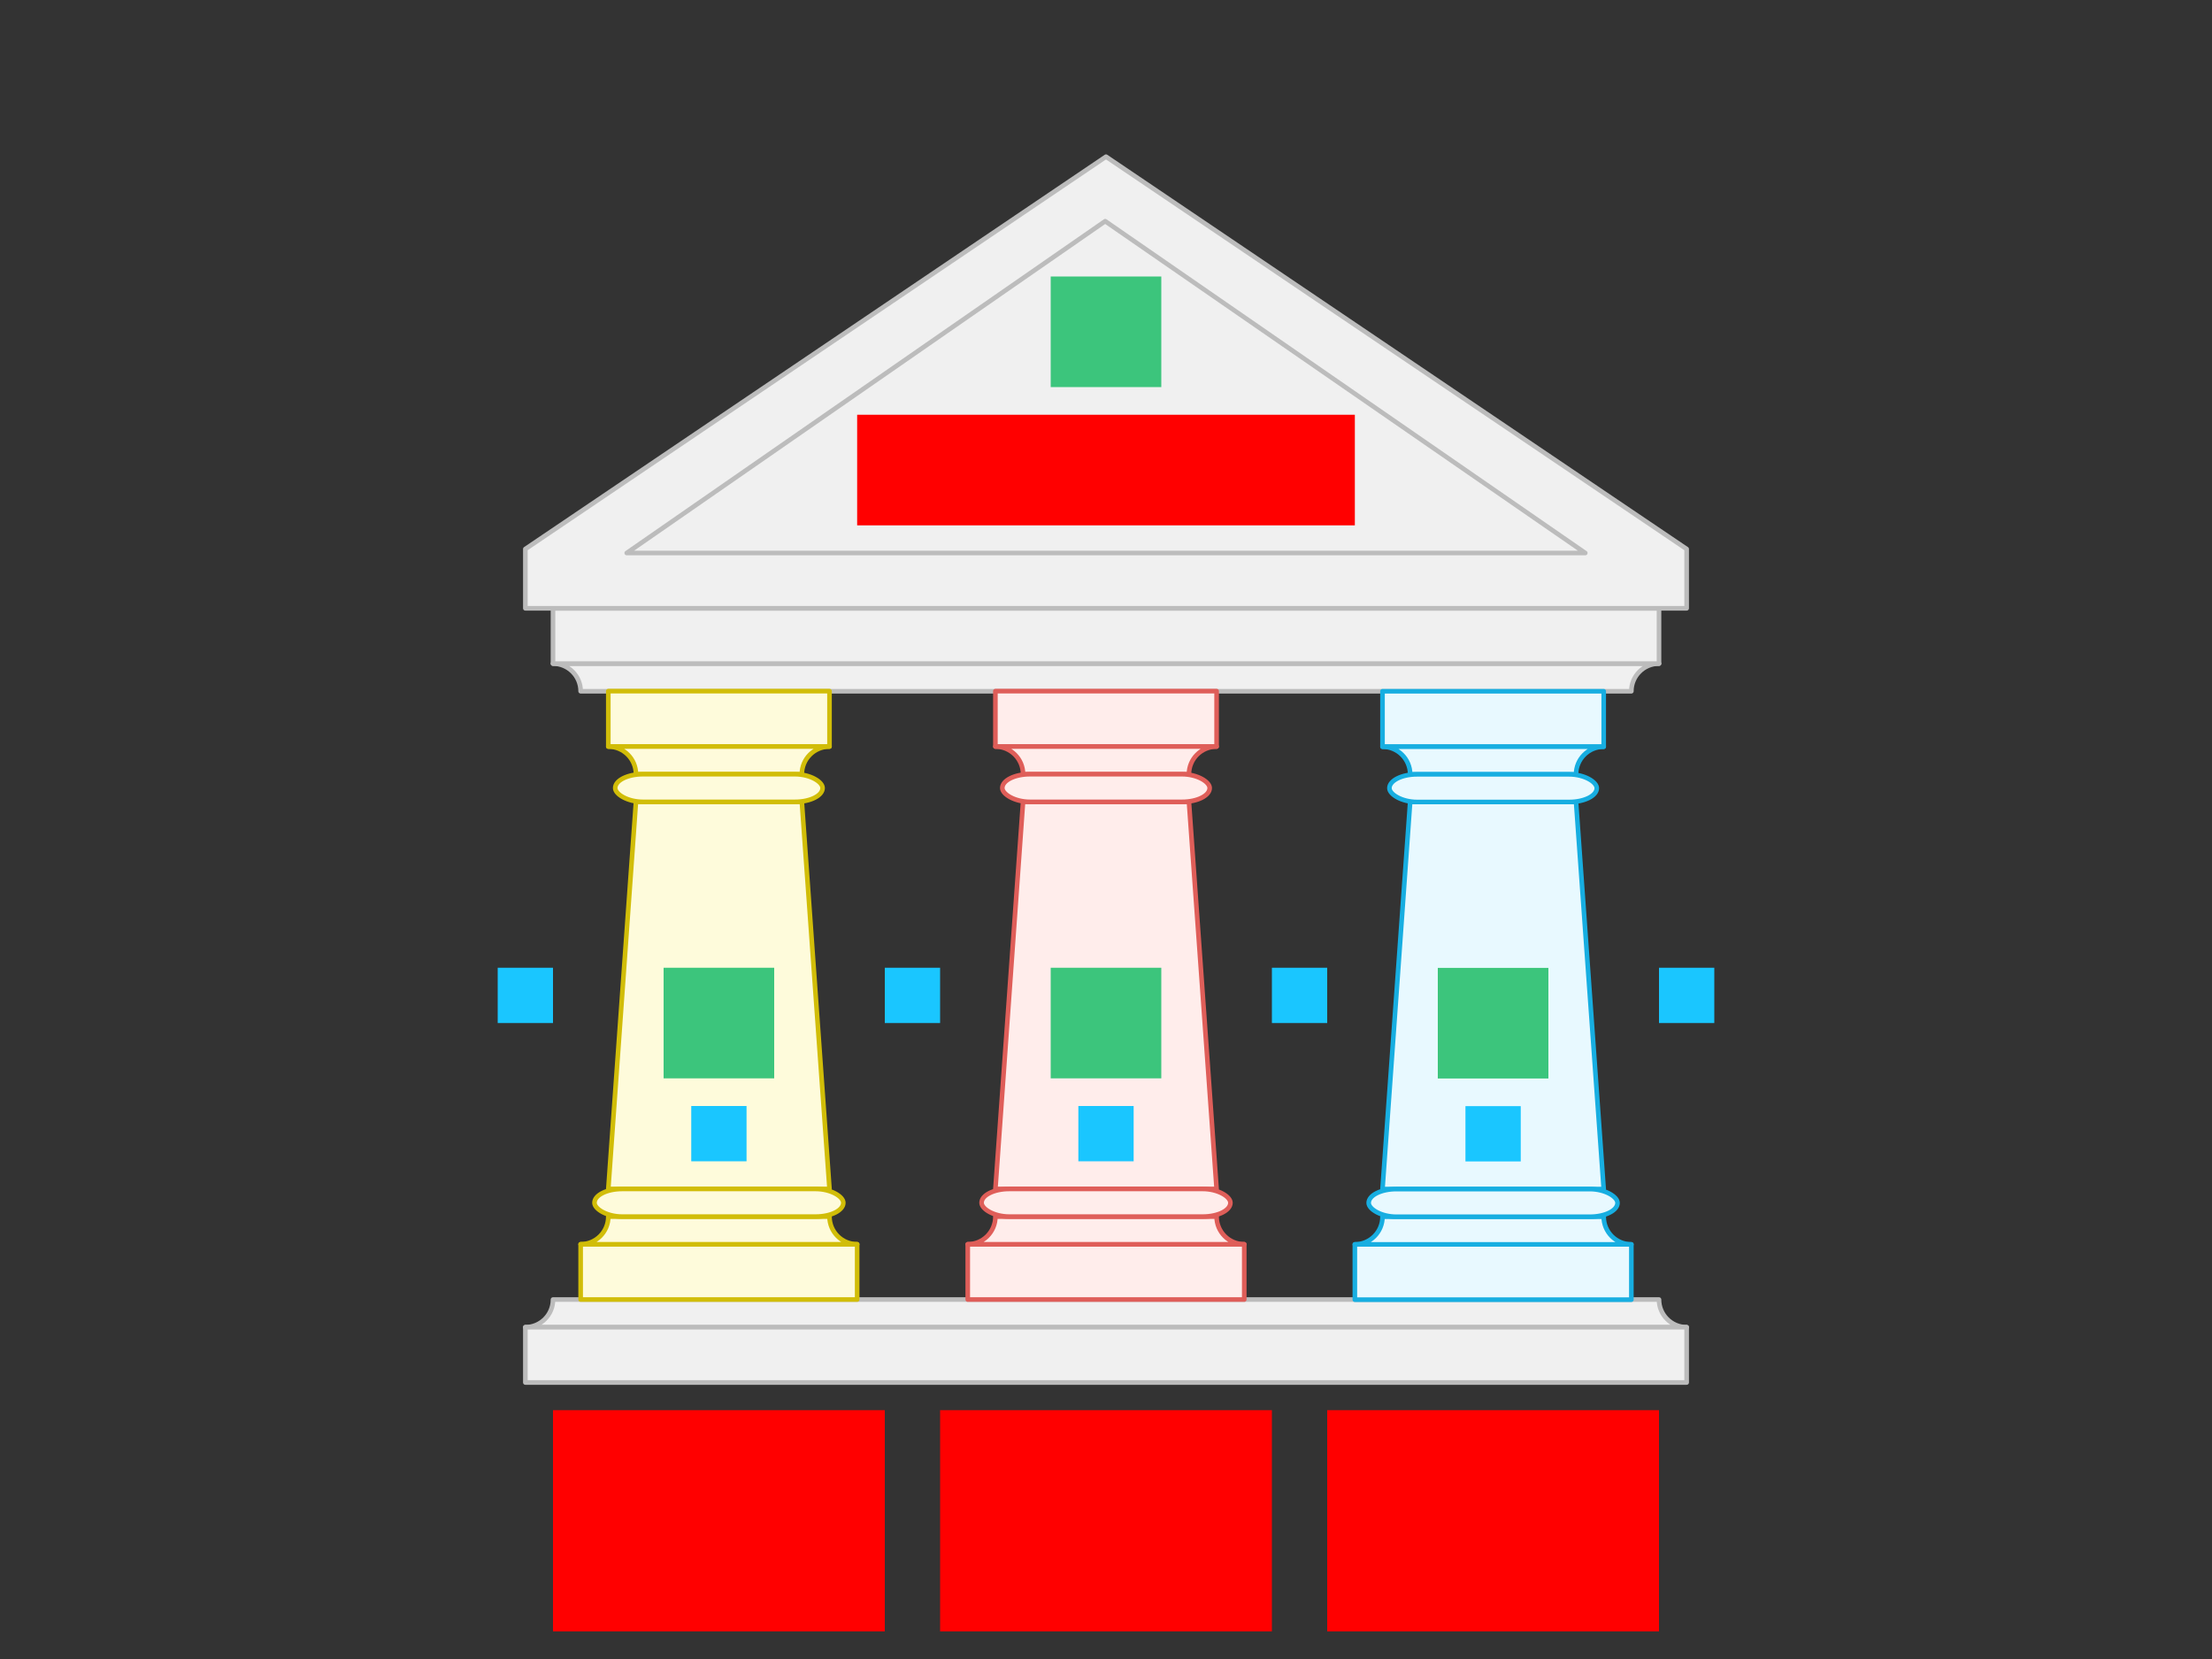 <svg xmlns="http://www.w3.org/2000/svg" width="960" height="720"><rect width="100%" height="100%" fill="#333333" stroke="none"/>    <g id="pillars-complex-v4--family--3">        <g id="lines">            <g id="common">                <g id="cu-2">                    <g id="cu" >                        <path id="Rectangle_9" transform="translate(240, 288)" fill="#f0f0f0" d="M12 12 L468 12 C468 5.373 473.373 0 480 0 L0 0 C6.627 0 12 5.373 12 12 Z"></path>
                        <path id="Rectangle_9_1" transform="translate(240, 288)" fill="none" stroke="#bcbcbc" stroke-width="2" stroke-linejoin="round" stroke-linecap="none" stroke-miterlimit="4"  d="M 480 0 C 473.373 0 468 5.373 468 12 L 12 12 C 12 5.373 6.627 0 0 0 L 480 0 Z"></path></g>
                    <g id="cu_1" >                        <path id="Rectangle_51" transform="translate(240, 264)" fill="#f0f0f0" d="M480 0 L0 0 L0 24 L480 24 L480 0 Z"></path>
                        <path id="Rectangle_51_1" transform="translate(240, 264)" fill="none" stroke="#bcbcbc" stroke-width="2" stroke-linejoin="round" stroke-linecap="none" stroke-miterlimit="4"  d="M 0 0 L 480 0 L 480 24 L 0 24 L 0 0 Z"></path></g>
                    <g id="cu_2" >                        <path id="Rectangle_37" transform="translate(228, 564)" fill="#f0f0f0" d="M12 0 L492 0 C492 6.627 497.373 12 504 12 L0 12 C6.627 12 12 6.627 12 0 Z"></path>
                        <path id="Rectangle_37_1" transform="translate(228, 564)" fill="none" stroke="#bcbcbc" stroke-width="2" stroke-linejoin="round" stroke-linecap="none" stroke-miterlimit="4"  d="M 504 12 C 497.373 12 492 6.627 492 0 L 12 0 C 12 6.627 6.627 12 0 12 L 504 12 Z"></path></g>
                    <g id="cu_3" >                        <path id="Rectangle_52" transform="translate(228, 576)" fill="#f0f0f0" d="M504 24 L0 24 L0 0 L504 0 L504 24 Z"></path>
                        <path id="Rectangle_52_1" transform="translate(228, 576)" fill="none" stroke="#bcbcbc" stroke-width="2" stroke-linejoin="round" stroke-linecap="none" stroke-miterlimit="4"  d="M 0 24 L 504 24 L 504 0 L 0 0 L 0 24 Z"></path></g>
                    <g id="cu_4" >                        <path id="Rectangle_10" transform="translate(228, 68)" fill="#f0f0f0" d="M252 0 L504 170.264 L504 196 L0 196 L0 170.264 L252 0 Z"></path>
                        <path id="Rectangle_10_1" transform="translate(228, 68)" fill="none" stroke="#bcbcbc" stroke-width="2" stroke-linejoin="round" stroke-linecap="none" stroke-miterlimit="4"  d="M 252 0 L 504 170.264 L 504 196 L 0 196 L 0 170.264 L 252 0 Z"></path></g></g>
                <g id="cu-1">                    <g id="cu_5" >                        <path id="Rectangle_50" transform="translate(272, 96)" fill="#f0f0f0" d="M207.645 0 L0 144 L416 144 L207.645 0 Z"></path>
                        <path id="Rectangle_50_1" transform="translate(272, 96)" fill="none" stroke="#bcbcbc" stroke-width="2" stroke-linejoin="round" stroke-linecap="none" stroke-miterlimit="4"  d="M 207.645 0 L 0 144 L 416 144 L 207.645 0 Z"></path></g></g></g>
            <g id="g-3">                <g id="cu_6">                    <g id="cu_7" >                        <path id="Rectangle_57" transform="translate(600, 348.059)" fill="#e8f9ff" d="M12 0 L84 0 L96 168 L0 168 L12 0 Z"></path>
                        <path id="Rectangle_57_1" transform="translate(600, 348.059)" fill="none" stroke="#17aee1" stroke-width="2" stroke-linejoin="round" stroke-linecap="none" stroke-miterlimit="4"  d="M 12 0 L 84 0 L 96 168 L 0 168 L 12 0 Z"></path></g>
                    <g id="cu_8" >                        <path id="Rectangle_58" transform="translate(600, 300)" fill="#e8f9ff" d="M0 0 L96 0 L96 24.058 L0 24.058 L0 0 Z"></path>
                        <path id="Rectangle_58_1" transform="translate(600, 300)" fill="none" stroke="#17aee1" stroke-width="2" stroke-linejoin="round" stroke-linecap="none" stroke-miterlimit="4"  d="M 0 0 L 96 0 L 96 24.058 L 0 24.058 L 0 0 Z"></path></g>
                    <g id="cu_9" >                        <path id="Rectangle_59" transform="matrix(1, 0, 0, -1, 588, 564.059)" fill="#e8f9ff" d="M0 0 L120 0 L120 24 L0 24 L0 0 Z"></path>
                        <path id="Rectangle_59_1" transform="matrix(1, 0, 0, -1, 588, 564.059)" fill="none" stroke="#17aee1" stroke-width="2" stroke-linejoin="round" stroke-linecap="none" stroke-miterlimit="4"  d="M 0 0 L 120 0 L 120 24 L 0 24 L 0 0 Z"></path></g>
                    <g id="cu_10" >                        <path id="Rectangle_60" transform="translate(600, 324.059)" fill="#e8f9ff" d="M0 0 L96 0 C89.373 0 84 5.373 84 12 L12 12 C12 5.373 6.627 0 0 0 Z"></path>
                        <path id="Rectangle_60_1" transform="translate(600, 324.059)" fill="none" stroke="#17aee1" stroke-width="2" stroke-linejoin="round" stroke-linecap="none" stroke-miterlimit="4"  d="M 0 0 L 96 0 C 89.373 0 84 5.373 84 12 L 12 12 C 12 5.373 6.627 0 0 0 Z"></path></g>
                    <g id="cu_11" >                        <path id="Rectangle_61" transform="translate(588, 528.059)" fill="#e8f9ff" d="M0 12 L120 12 C113.373 12 108 6.627 108 0 L12 0 C12 6.627 6.627 12 0 12 Z"></path>
                        <path id="Rectangle_61_1" transform="translate(588, 528.059)" fill="none" stroke="#17aee1" stroke-width="2" stroke-linejoin="round" stroke-linecap="none" stroke-miterlimit="4"  d="M 0 12 L 120 12 C 113.373 12 108 6.627 108 0 L 12 0 C 12 6.627 6.627 12 0 12 Z"></path></g>
                    <rect id="Rectangle_71" stroke="#17aee1" fill="#e8f9ff" stroke-width="2" stroke-linejoin="round"  transform="translate(603, 336.059)" width="90" height="12" rx="12" ry="12"></rect>
                    <rect id="Rectangle_75" stroke="#17aee1" fill="#e8f9ff" stroke-width="2" stroke-linejoin="round"  transform="translate(594, 516.059)" width="108" height="12" rx="12" ry="12"></rect></g></g>
            <g id="g-2">                <g id="cu_12">                    <g id="cu_13" >                        <path id="Rectangle_51_2" transform="translate(432, 348)" fill="#ffedeb" d="M12 0 L84 0 L96 168 L0 168 L12 0 Z"></path>
                        <path id="Rectangle_51_3" transform="translate(432, 348)" fill="none" stroke="#df5e59" stroke-width="2" stroke-linejoin="round" stroke-linecap="none" stroke-miterlimit="4"  d="M 12 0 L 84 0 L 96 168 L 0 168 L 12 0 Z"></path></g>
                    <g id="cu_14" >                        <path id="Rectangle_52_2" transform="translate(432, 299.941)" fill="#ffedeb" d="M0 0 L96 0 L96 24.058 L0 24.058 L0 0 Z"></path>
                        <path id="Rectangle_52_3" transform="translate(432, 299.941)" fill="none" stroke="#df5e59" stroke-width="2" stroke-linejoin="round" stroke-linecap="none" stroke-miterlimit="4"  d="M 0 0 L 96 0 L 96 24.058 L 0 24.058 L 0 0 Z"></path></g>
                    <g id="cu_15" >                        <path id="Rectangle_53" transform="matrix(1, 0, 0, -1, 420, 564)" fill="#ffedeb" d="M0 0 L120 0 L120 24 L0 24 L0 0 Z"></path>
                        <path id="Rectangle_53_1" transform="matrix(1, 0, 0, -1, 420, 564)" fill="none" stroke="#df5e59" stroke-width="2" stroke-linejoin="round" stroke-linecap="none" stroke-miterlimit="4"  d="M 0 0 L 120 0 L 120 24 L 0 24 L 0 0 Z"></path></g>
                    <g id="cu_16" >                        <path id="Rectangle_54" transform="translate(432, 324)" fill="#ffedeb" d="M0 0 L96 0 C89.373 0 84 5.373 84 12 L12 12 C12 5.373 6.627 0 0 0 Z"></path>
                        <path id="Rectangle_54_1" transform="translate(432, 324)" fill="none" stroke="#df5e59" stroke-width="2" stroke-linejoin="round" stroke-linecap="none" stroke-miterlimit="4"  d="M 0 0 L 96 0 C 89.373 0 84 5.373 84 12 L 12 12 C 12 5.373 6.627 0 0 0 Z"></path></g>
                    <g id="cu_17" >                        <path id="Rectangle_55" transform="translate(420, 528)" fill="#ffedeb" d="M0 12 L120 12 C113.373 12 108 6.627 108 0 L12 0 C12 6.627 6.627 12 0 12 Z"></path>
                        <path id="Rectangle_55_1" transform="translate(420, 528)" fill="none" stroke="#df5e59" stroke-width="2" stroke-linejoin="round" stroke-linecap="none" stroke-miterlimit="4"  d="M 0 12 L 120 12 C 113.373 12 108 6.627 108 0 L 12 0 C 12 6.627 6.627 12 0 12 Z"></path></g>
                    <rect id="Rectangle_70" stroke="#df5e59" fill="#ffedeb" stroke-width="2" stroke-linejoin="round"  transform="translate(435, 336)" width="90" height="12" rx="12" ry="12"></rect>
                    <rect id="Rectangle_74" stroke="#df5e59" fill="#ffedeb" stroke-width="2" stroke-linejoin="round"  transform="translate(426, 516)" width="108" height="12" rx="12" ry="12"></rect></g></g>
            <g id="g-1">                <g id="cu_18">                    <g id="cu_19" >                        <path id="Rectangle_1" transform="translate(264, 348)" fill="#fefbdb" d="M12 0 L84 0 L96 168 L0 168 L12 0 Z"></path>
                        <path id="Rectangle_1_1" transform="translate(264, 348)" fill="none" stroke="#d1bd08" stroke-width="2" stroke-linejoin="round" stroke-linecap="none" stroke-miterlimit="4"  d="M 12 0 L 84 0 L 96 168 L 0 168 L 12 0 Z"></path></g>
                    <g id="cu_20" >                        <path id="Rectangle_19" transform="translate(264, 299.941)" fill="#fefbdb" d="M0 0 L96 0 L96 24.058 L0 24.058 L0 0 Z"></path>
                        <path id="Rectangle_19_1" transform="translate(264, 299.941)" fill="none" stroke="#d1bd08" stroke-width="2" stroke-linejoin="round" stroke-linecap="none" stroke-miterlimit="4"  d="M 0 0 L 96 0 L 96 24.058 L 0 24.058 L 0 0 Z"></path></g>
                    <g id="cu_21" >                        <path id="Rectangle_41" transform="matrix(1, 0, 0, -1, 252, 564)" fill="#fefbdb" d="M0 0 L120 0 L120 24 L0 24 L0 0 Z"></path>
                        <path id="Rectangle_41_1" transform="matrix(1, 0, 0, -1, 252, 564)" fill="none" stroke="#d1bd08" stroke-width="2" stroke-linejoin="round" stroke-linecap="none" stroke-miterlimit="4"  d="M 0 0 L 120 0 L 120 24 L 0 24 L 0 0 Z"></path></g>
                    <g id="cu_22" >                        <path id="Rectangle_40" transform="translate(264, 324)" fill="#fefbdb" d="M0 0 L96 0 C89.373 0 84 5.373 84 12 L12 12 C12 5.373 6.627 0 0 0 Z"></path>
                        <path id="Rectangle_40_1" transform="translate(264, 324)" fill="none" stroke="#d1bd08" stroke-width="2" stroke-linejoin="round" stroke-linecap="none" stroke-miterlimit="4"  d="M 0 0 L 96 0 C 89.373 0 84 5.373 84 12 L 12 12 C 12 5.373 6.627 0 0 0 Z"></path></g>
                    <g id="cu_23" >                        <path id="Rectangle_47" transform="translate(252, 528)" fill="#fefbdb" d="M0 12 L120 12 C113.373 12 108 6.627 108 0 L12 0 C12 6.627 6.627 12 0 12 Z"></path>
                        <path id="Rectangle_47_1" transform="translate(252, 528)" fill="none" stroke="#d1bd08" stroke-width="2" stroke-linejoin="round" stroke-linecap="none" stroke-miterlimit="4"  d="M 0 12 L 120 12 C 113.373 12 108 6.627 108 0 L 12 0 C 12 6.627 6.627 12 0 12 Z"></path></g>
                    <rect id="Rectangle_69" stroke="#d1bd08" fill="#fefbdb" stroke-width="2" stroke-linejoin="round"  transform="translate(267, 336)" width="90" height="12" rx="12" ry="12"></rect>
                    <rect id="Rectangle_73" stroke="#d1bd08" fill="#fefbdb" stroke-width="2" stroke-linejoin="round"  transform="translate(258, 516)" width="108" height="12" rx="12" ry="12"></rect></g></g></g>
        <rect id="tx-ct-1" fill="#ff00001a" transform="translate(240, 612)" width="144" height="96" rx="0" ry="0"></rect>
        <rect id="tx-ct-2" fill="#ff00001a" transform="translate(408, 612)" width="144" height="96" rx="0" ry="0"></rect>
        <rect id="tx-ct-3" fill="#ff00001a" transform="translate(576, 612)" width="144" height="96" rx="0" ry="0"></rect>
        <rect id="ic-cc-1" fill="#3cc57c1a" transform="translate(288, 420)" width="48" height="48" rx="0" ry="0"></rect>
        <rect id="ic-cc-2" fill="#3cc57c1a" transform="translate(456, 420)" width="48" height="48" rx="0" ry="0"></rect>
        <rect id="ic-cc-3" fill="#3cc57c1a" transform="translate(624, 420.059)" width="48" height="48" rx="0" ry="0"></rect>
        <rect id="ic-cc-title" fill="#3cc57c1a" transform="translate(456, 120)" width="48" height="48" rx="0" ry="0"></rect>
        <rect id="tx-cc-title" fill="#ff00001a" transform="translate(372, 180)" width="216" height="48" rx="0" ry="0"></rect>
        <rect id="bt-cc-remove-3" fill="#1ac6ff33" transform="translate(636, 480.059)" width="24" height="24" rx="0" ry="0"></rect>
        <rect id="bt-cc-remove-2" fill="#1ac6ff33" transform="translate(468, 480)" width="24" height="24" rx="0" ry="0"></rect>
        <rect id="bt-cc-remove-1" fill="#1ac6ff33" transform="translate(300, 480)" width="24" height="24" rx="0" ry="0"></rect>
        <rect id="bt-cc-add-4" fill="#1ac6ff33" transform="translate(720, 420)" width="24" height="24" rx="0" ry="0"></rect>
        <rect id="bt-cc-add-3" fill="#1ac6ff33" transform="translate(552, 420)" width="24" height="24" rx="0" ry="0"></rect>
        <rect id="bt-cc-add-2" fill="#1ac6ff33" transform="translate(384, 420)" width="24" height="24" rx="0" ry="0"></rect>
        <rect id="bt-cc-add-1" fill="#1ac6ff33" transform="translate(216, 420)" width="24" height="24" rx="0" ry="0"></rect></g></svg>